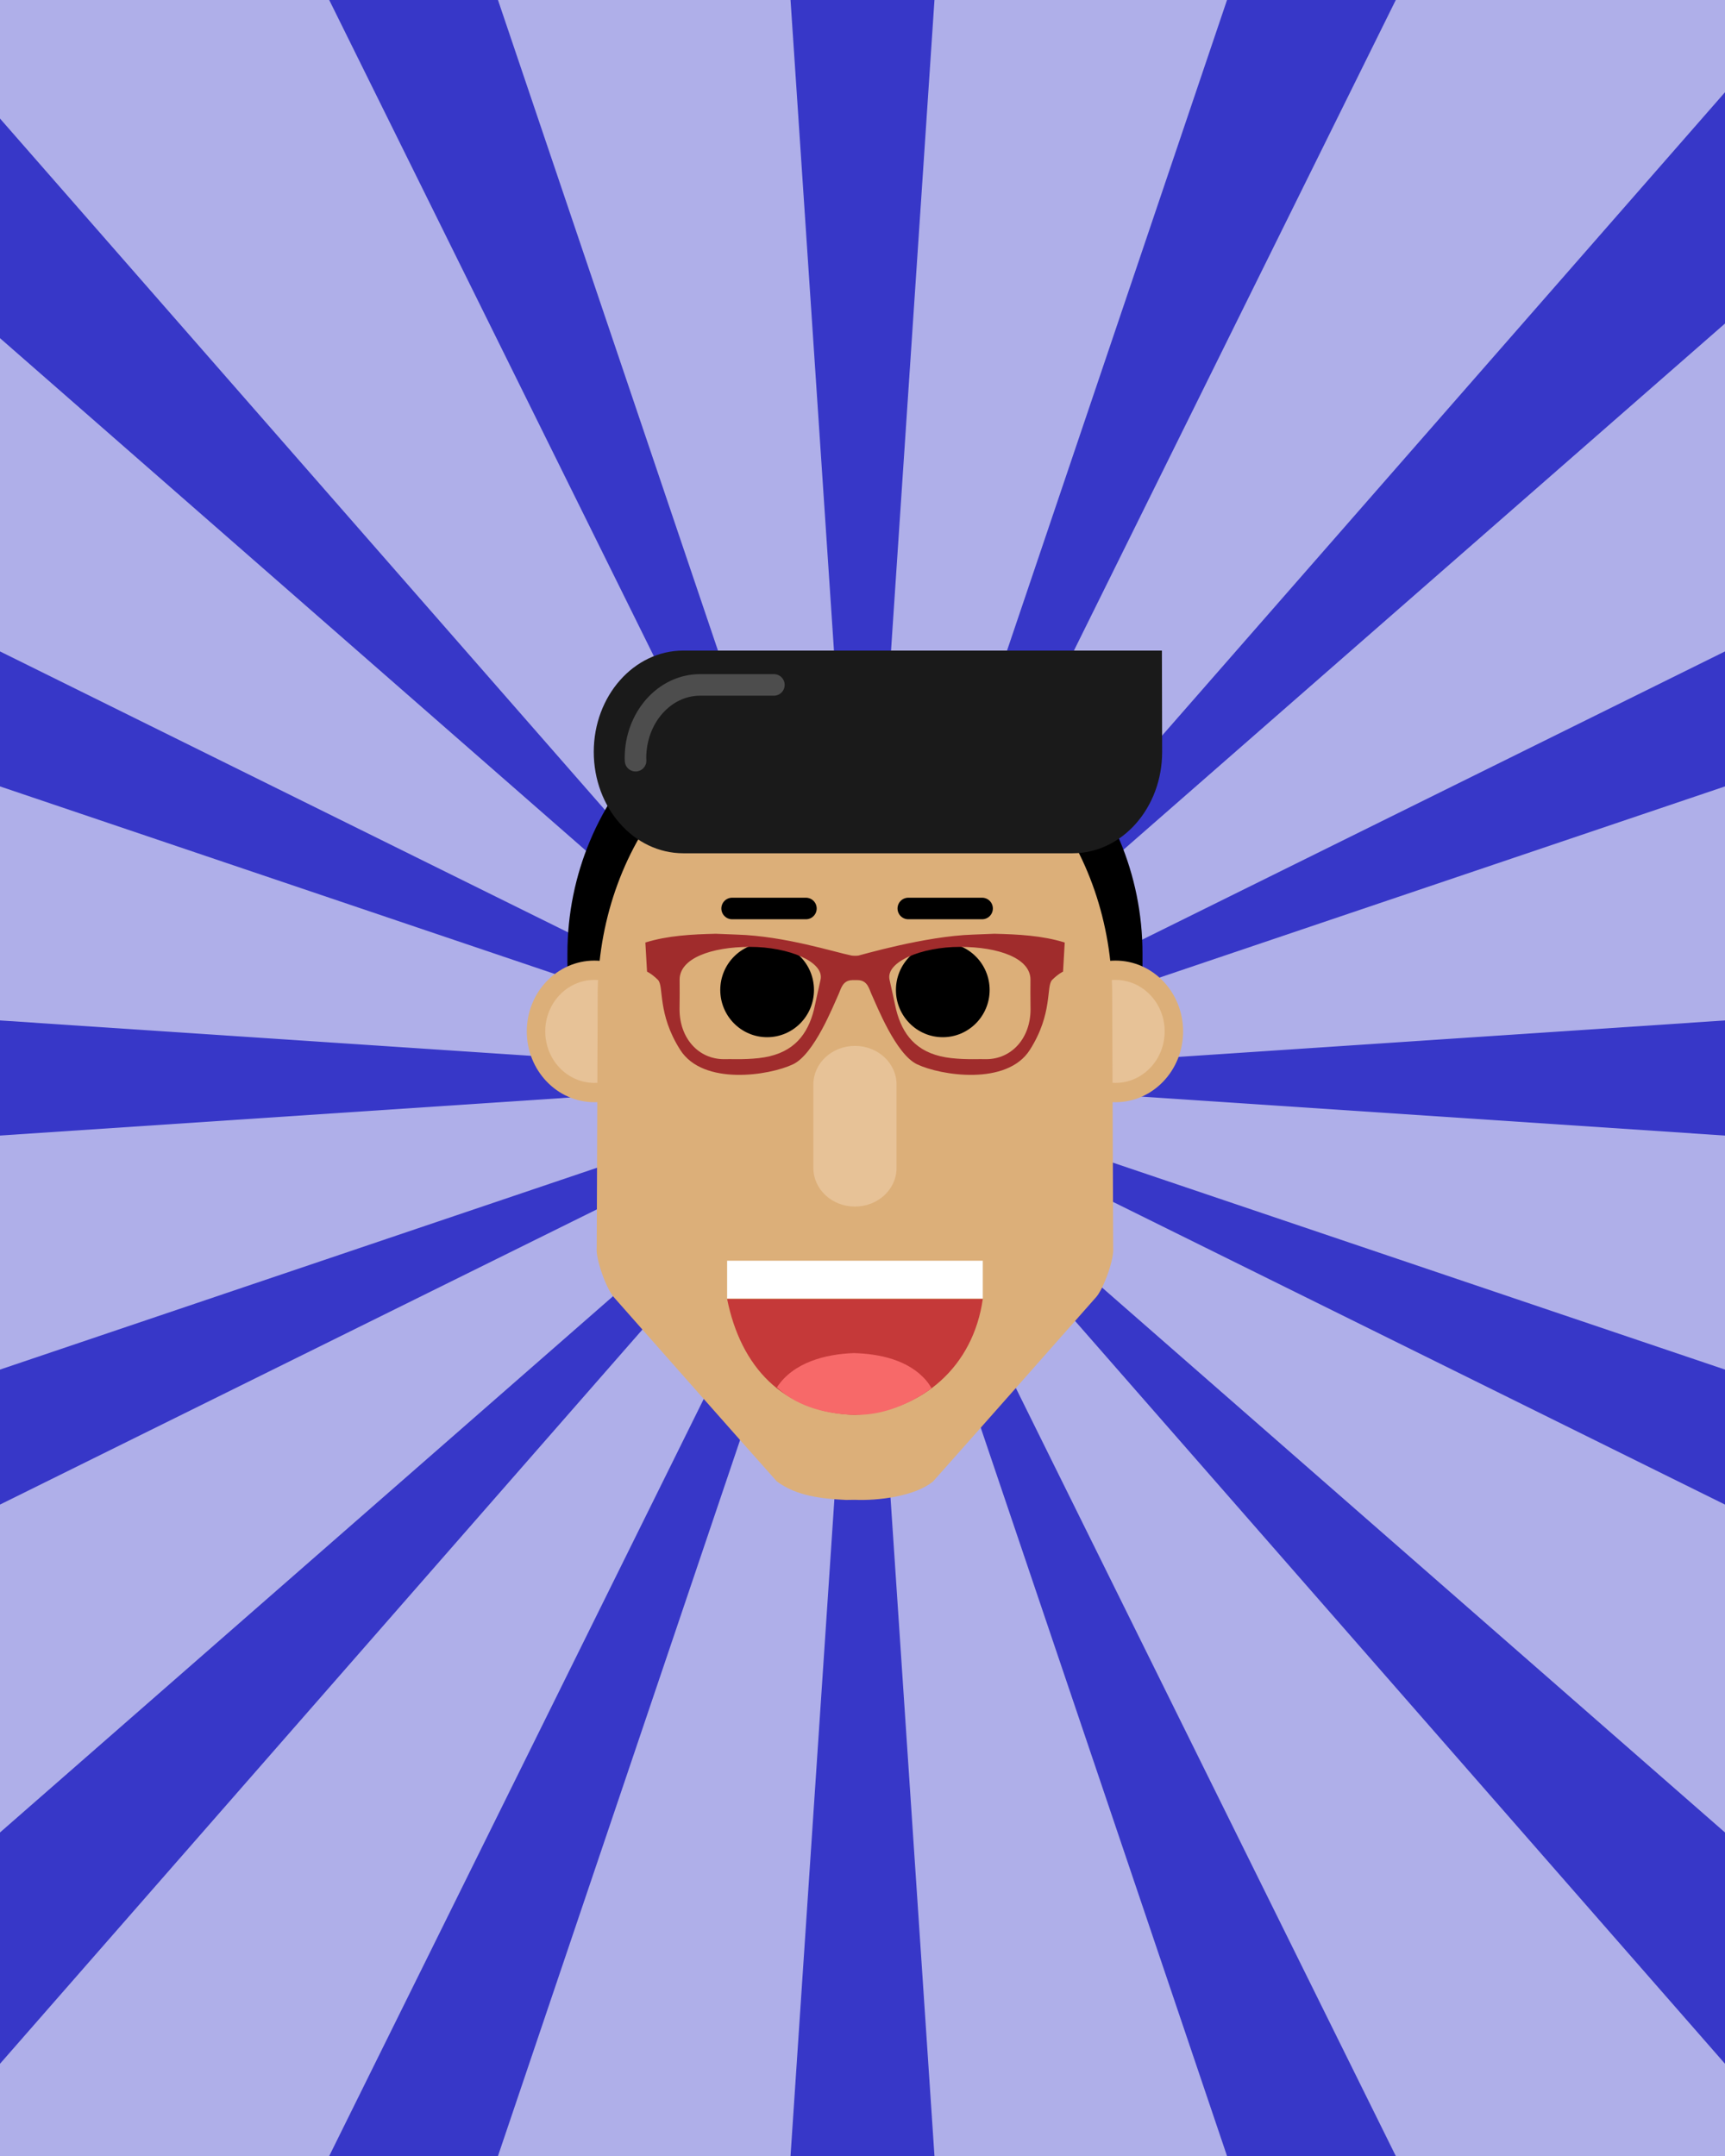 <?xml version="1.0" encoding="UTF-8" standalone="no"?>
<svg
   xmlns:dc="http://purl.org/dc/elements/1.1/"
   xmlns:cc="http://creativecommons.org/ns#"
   xmlns:rdf="http://www.w3.org/1999/02/22-rdf-syntax-ns#"
   xmlns:svg="http://www.w3.org/2000/svg"
   xmlns="http://www.w3.org/2000/svg"
   xmlns:sodipodi="http://sodipodi.sourceforge.net/DTD/sodipodi-0.dtd"
   xmlns:inkscape="http://www.inkscape.org/namespaces/inkscape"
   version="1.1"
   x="0"
   y="0"
   width="400"
   height="500"
   viewBox="0 0 400 500"
   id="svg1317"
   sodipodi:docname="sibghat-cartoon.svg"
   inkscape:version="1.0.1 (c497b03c, 2020-09-10)">
  <defs
     id="defs1321" />
  <sodipodi:namedview
     pagecolor="#ffffff"
     bordercolor="#666666"
     borderopacity="1"
     objecttolerance="10"
     gridtolerance="10"
     guidetolerance="10"
     inkscape:pageopacity="0"
     inkscape:pageshadow="2"
     inkscape:window-width="1278"
     inkscape:window-height="954"
     id="namedview1319"
     showgrid="false"
     inkscape:zoom="0.81333375"
     inkscape:cx="201.78744"
     inkscape:cy="242.73936"
     inkscape:window-x="1848"
     inkscape:window-y="151"
     inkscape:window-maximized="0"
     inkscape:current-layer="svg1317"
     inkscape:document-rotation="0" />
  <path
     d="M 0,0 H 400 V 500 H 0 Z"
     fill="#7facff"
     id="path1243"
     style="fill:#afafe9" />
  <g
     id="g3647"
     style="fill:#3737c8">
    <path
       d="M 183.312,0 200,250 216.688,0 Z"
       fill="#377dff"
       id="path1245"
       style="fill:#3737c8" />
    <path
       d="M 183.312,500 200,250 216.688,500 Z"
       fill="#377dff"
       id="path1247"
       style="fill:#3737c8" />
    <path
       id="path1249"
       d="M 400,21.389 200,250 400,75.029 Z"
       style="fill:#3737c8;fill-opacity:1" />
    <path
       id="path1251"
       d="M 0,27.494 V 78.422 L 189.883,244.539 Z"
       style="fill:#3737c8;fill-opacity:1" />
    <path
       id="path1253"
       d="M 200,250 0,424.971 v 53.641 z"
       style="fill:#3737c8;fill-opacity:1" />
    <path
       id="path1255"
       d="M 200,250 400,478.611 V 424.971 Z"
       style="fill:#3737c8;fill-opacity:1" />
    <path
       id="path1257"
       d="M 400,236.65 200,250 400,263.35 Z"
       style="fill:#3737c8;fill-opacity:1" />
    <path
       id="path1259"
       d="m 0,236.65 v 26.699 L 200,250 Z"
       style="fill:#3737c8;fill-opacity:1" />
    <path
       id="path1261"
       d="M 284.527,0 200,250 323.66,0 Z"
       style="fill:#3737c8;fill-opacity:1" />
    <path
       id="path1263"
       d="m 200,250 200,98.928 v -31.305 z"
       style="fill:#3737c8;fill-opacity:1" />
    <path
       id="path1265"
       d="M 200,250 0,317.623 v 31.305 z"
       style="fill:#3737c8;fill-opacity:1" />
    <path
       id="path1267"
       d="m 0,151.072 v 31.305 L 200,250 Z"
       style="fill:#3737c8;fill-opacity:1" />
    <path
       id="path1269"
       d="M 400,151.072 200,250 400,182.377 Z"
       style="fill:#3737c8;fill-opacity:1" />
    <path
       id="path1271"
       d="m 200,250 84.527,250 h 39.133 z"
       style="fill:#3737c8;fill-opacity:1" />
    <path
       id="path1273"
       d="M 200,250 76.34,500 h 39.133 z"
       style="fill:#3737c8;fill-opacity:1" />
    <path
       id="path1275"
       d="M 76.34,0 200,250 115.473,0 Z"
       style="fill:#3737c8;fill-opacity:1" />
  </g>
  <path
     d="m 198.25,153.939 c 36.824,0 66.676,30.096 66.676,67.221 l -0.001,5.859 h -133.351 v -5.859 c 0,-37.125 29.852,-67.221 66.676,-67.221 z"
     fill="#000000"
     id="path7932" />
  <g
     id="Ears_r-1"
     transform="translate(-1.75,0.898)">
    <path
       d="m 260.414,254.717 c -8.66,0 -15.681,-7.352 -15.681,-16.422 0,-9.069 7.021,-16.421 15.681,-16.421 8.66,0 15.681,7.352 15.681,16.421 0,9.07 -7.021,16.422 -15.681,16.422 z"
       fill="#dcaf79"
       id="path7934" />
    <path
       d="m 260.414,250.239 c -6.298,0 -11.404,-5.348 -11.404,-11.944 0,-6.596 5.106,-11.943 11.404,-11.943 6.298,0 11.404,5.347 11.404,11.943 0,6.596 -5.106,11.944 -11.404,11.944 z"
       fill="#e7c297"
       id="path7936" />
  </g>
  <g
     id="Ears_l-6"
     transform="translate(-1.75,0.898)">
    <path
       d="m 139.586,254.717 c -8.66,0 -15.681,-7.352 -15.681,-16.422 0,-9.069 7.021,-16.421 15.681,-16.421 8.66,0 15.681,7.352 15.681,16.421 0,9.07 -7.021,16.422 -15.681,16.422 z"
       fill="#dcaf79"
       id="path7939" />
    <path
       d="m 139.586,250.239 c -6.298,0 -11.404,-5.348 -11.404,-11.944 0,-6.596 5.106,-11.943 11.404,-11.943 6.299,0 11.404,5.347 11.404,11.943 0,6.596 -5.105,11.944 -11.404,11.944 z"
       fill="#e7c297"
       id="path7941" />
  </g>
  <path
     d="m 196.143,347.852 c -5.53,-0.277 -11.465,-0.885 -16.03,-4.317 -4.128,-4.587 -37.807,-42.736 -37.807,-42.736 -1.715,-1.958 -4.21,-8.791 -3.935,-11.443 l 0.23,-59.835 c 0.783,-33.976 23.784,-64.857 59.649,-65.519 35.865,0.662 58.866,31.543 59.649,65.519 l 0.23,59.835 c 0.275,2.652 -2.22,9.485 -3.935,11.443 0,0 -33.678,38.149 -37.807,42.736 -4.185,3.506 -12.913,4.528 -18.137,4.289 z"
     fill="#dcaf79"
     id="path7944" />
  <g
     id="g7952"
     transform="translate(-1.75,0.898)">
    <path
       d="m 229.642,300.353 c -2.206,15.601 -13.995,26.079 -29.642,26.871 -16.761,-0.509 -26.496,-11.199 -29.641,-26.871 z"
       fill="#c53939"
       id="path7946" />
    <path
       d="m 170.359,291.479 h 59.283 v 8.767 h -59.283 z"
       fill="#ffffff"
       id="path7948" />
    <path
       d="m 199.743,312.903 c 5.956,0.155 12.696,1.579 16.777,6.351 0.544,0.636 0.784,1.076 1.247,1.774 -5.079,3.796 -11.331,6.191 -17.105,6.191 -6.549,0 -13.851,-1.667 -18.762,-6.366 3.781,-5.821 11.357,-7.742 17.843,-7.95 z"
       fill="#f76969"
       id="path7950" />
  </g>
  <g
     id="g7958"
     transform="translate(-1.75,0.898)">
    <path
       d="m 179.633,239.641 c -6,0 -10.864,-4.903 -10.864,-10.951 0,-6.048 4.864,-10.951 10.864,-10.951 6.001,0 10.865,4.903 10.865,10.951 0,6.048 -4.864,10.951 -10.865,10.951 z"
       fill="#000000"
       id="path7954" />
    <path
       d="m 220.367,239.641 c -6,0 -10.865,-4.903 -10.865,-10.951 0,-6.048 4.865,-10.951 10.865,-10.951 6,0 10.864,4.903 10.864,10.951 0,6.048 -4.864,10.951 -10.864,10.951 z"
       fill="#000000"
       id="path7956" />
  </g>
  <path
     d="m 210.622,210.689 h 17.107"
     fill-opacity="0"
     stroke="#000000"
     stroke-width="5"
     stroke-linecap="round"
     stroke-linejoin="round"
     id="path7960" />
  <path
     d="m 169.771,210.689 h 17.107"
     fill-opacity="0"
     stroke="#000000"
     stroke-width="5"
     stroke-linecap="round"
     stroke-linejoin="round"
     id="path7962" />
  <path
     d="m 198.25,242.554 v 0 c 5.325,0 9.642,4.002 9.642,8.938 v 19.387 c 0,4.936 -4.317,8.938 -9.642,8.938 v 0 c -5.325,0 -9.642,-4.002 -9.642,-8.938 v -19.387 c 0,-4.936 4.317,-8.938 9.642,-8.938 z"
     fill="#e7c297"
     id="path7964" />
  <path
     d="m 158.447,150.877 h 90.273 c 6.376,0 20.709,0 20.709,0 0,0 0.054,17.74 0.054,23.503 v 0 c 0,12.98 -9.296,23.503 -20.763,23.503 h -90.273 c -11.467,0 -20.763,-10.523 -20.763,-23.503 v 0 c 0,-12.98 9.296,-23.503 20.763,-23.503 z"
     fill="#674722"
     id="path1312"
     style="fill:#1a1a1a" />
  <path
     d="m 147.381,176.415 -0.027,-0.614 c 0,-9.369 6.71,-16.964 14.987,-16.964 h 17.111"
     fill-opacity="0"
     stroke="#a87d4a"
     stroke-width="5"
     stroke-linecap="round"
     stroke-linejoin="round"
     id="path1314"
     style="fill:#4d4d4d;stroke:#4d4d4d" />
  <path
     d="m 197.638,227.3 c -2.308,0.041 -2.638,2.102 -3.215,3.338 -1.173,2.513 -5.59,13.84 -10.543,16.188 -5.514,2.614 -20.828,5.01 -26.144,-3.345 -5.403,-8.489 -3.715,-14.789 -5.176,-16.238 -1.471,-1.459 -2.522,-1.909 -2.522,-1.909 0,0 -0.389,-6.754 -0.389,-6.754 5.254,-1.633 10.867,-1.9 16.322,-2.03 l 4.961,0.195 c 11.095,0.345 22.626,4.084 26.582,4.867 0,0 0.927,0.102 1.513,0 0.585,-0.102 15.487,-4.522 26.583,-4.867 l 4.96,-0.195 c 5.455,0.13 11.068,0.397 16.322,2.03 0,0 -0.389,6.754 -0.389,6.754 0,0 -1.051,0.45 -2.522,1.909 -1.461,1.449 0.227,7.749 -5.175,16.238 -5.317,8.355 -20.631,5.959 -26.145,3.345 -4.953,-2.348 -9.37,-13.675 -10.543,-16.188 -0.577,-1.236 -0.907,-3.297 -3.215,-3.338 z m -23.706,-7.709 v 0 c -9.024,0 -16.355,2.663 -16.34,7.612 0.015,4.991 0.027,1.11 -0.017,6.856 0,6.664 4.34,11.577 10.323,11.577 1.319,-0.074 4.346,0.158 8.016,-0.242 7.363,-0.803 10.869,-4.684 12.538,-10.186 0.433,-1.426 0.471,-2.021 1.82,-8.004 0.925,-4.102 -7.315,-7.613 -16.34,-7.613 z m 48.677,0 c -9.025,0 -17.265,3.511 -16.34,7.613 1.349,5.983 1.387,6.578 1.82,8.004 1.669,5.502 5.176,9.383 12.538,10.186 3.67,0.4 6.697,0.168 8.016,0.242 5.983,0 10.323,-4.913 10.323,-11.577 -0.044,-5.746 -0.032,-1.865 -0.017,-6.856 0.015,-4.949 -7.316,-7.612 -16.34,-7.612 z"
     fill="#434343"
     id="path3488"
     style="fill:#a02c2c" />
</svg>
